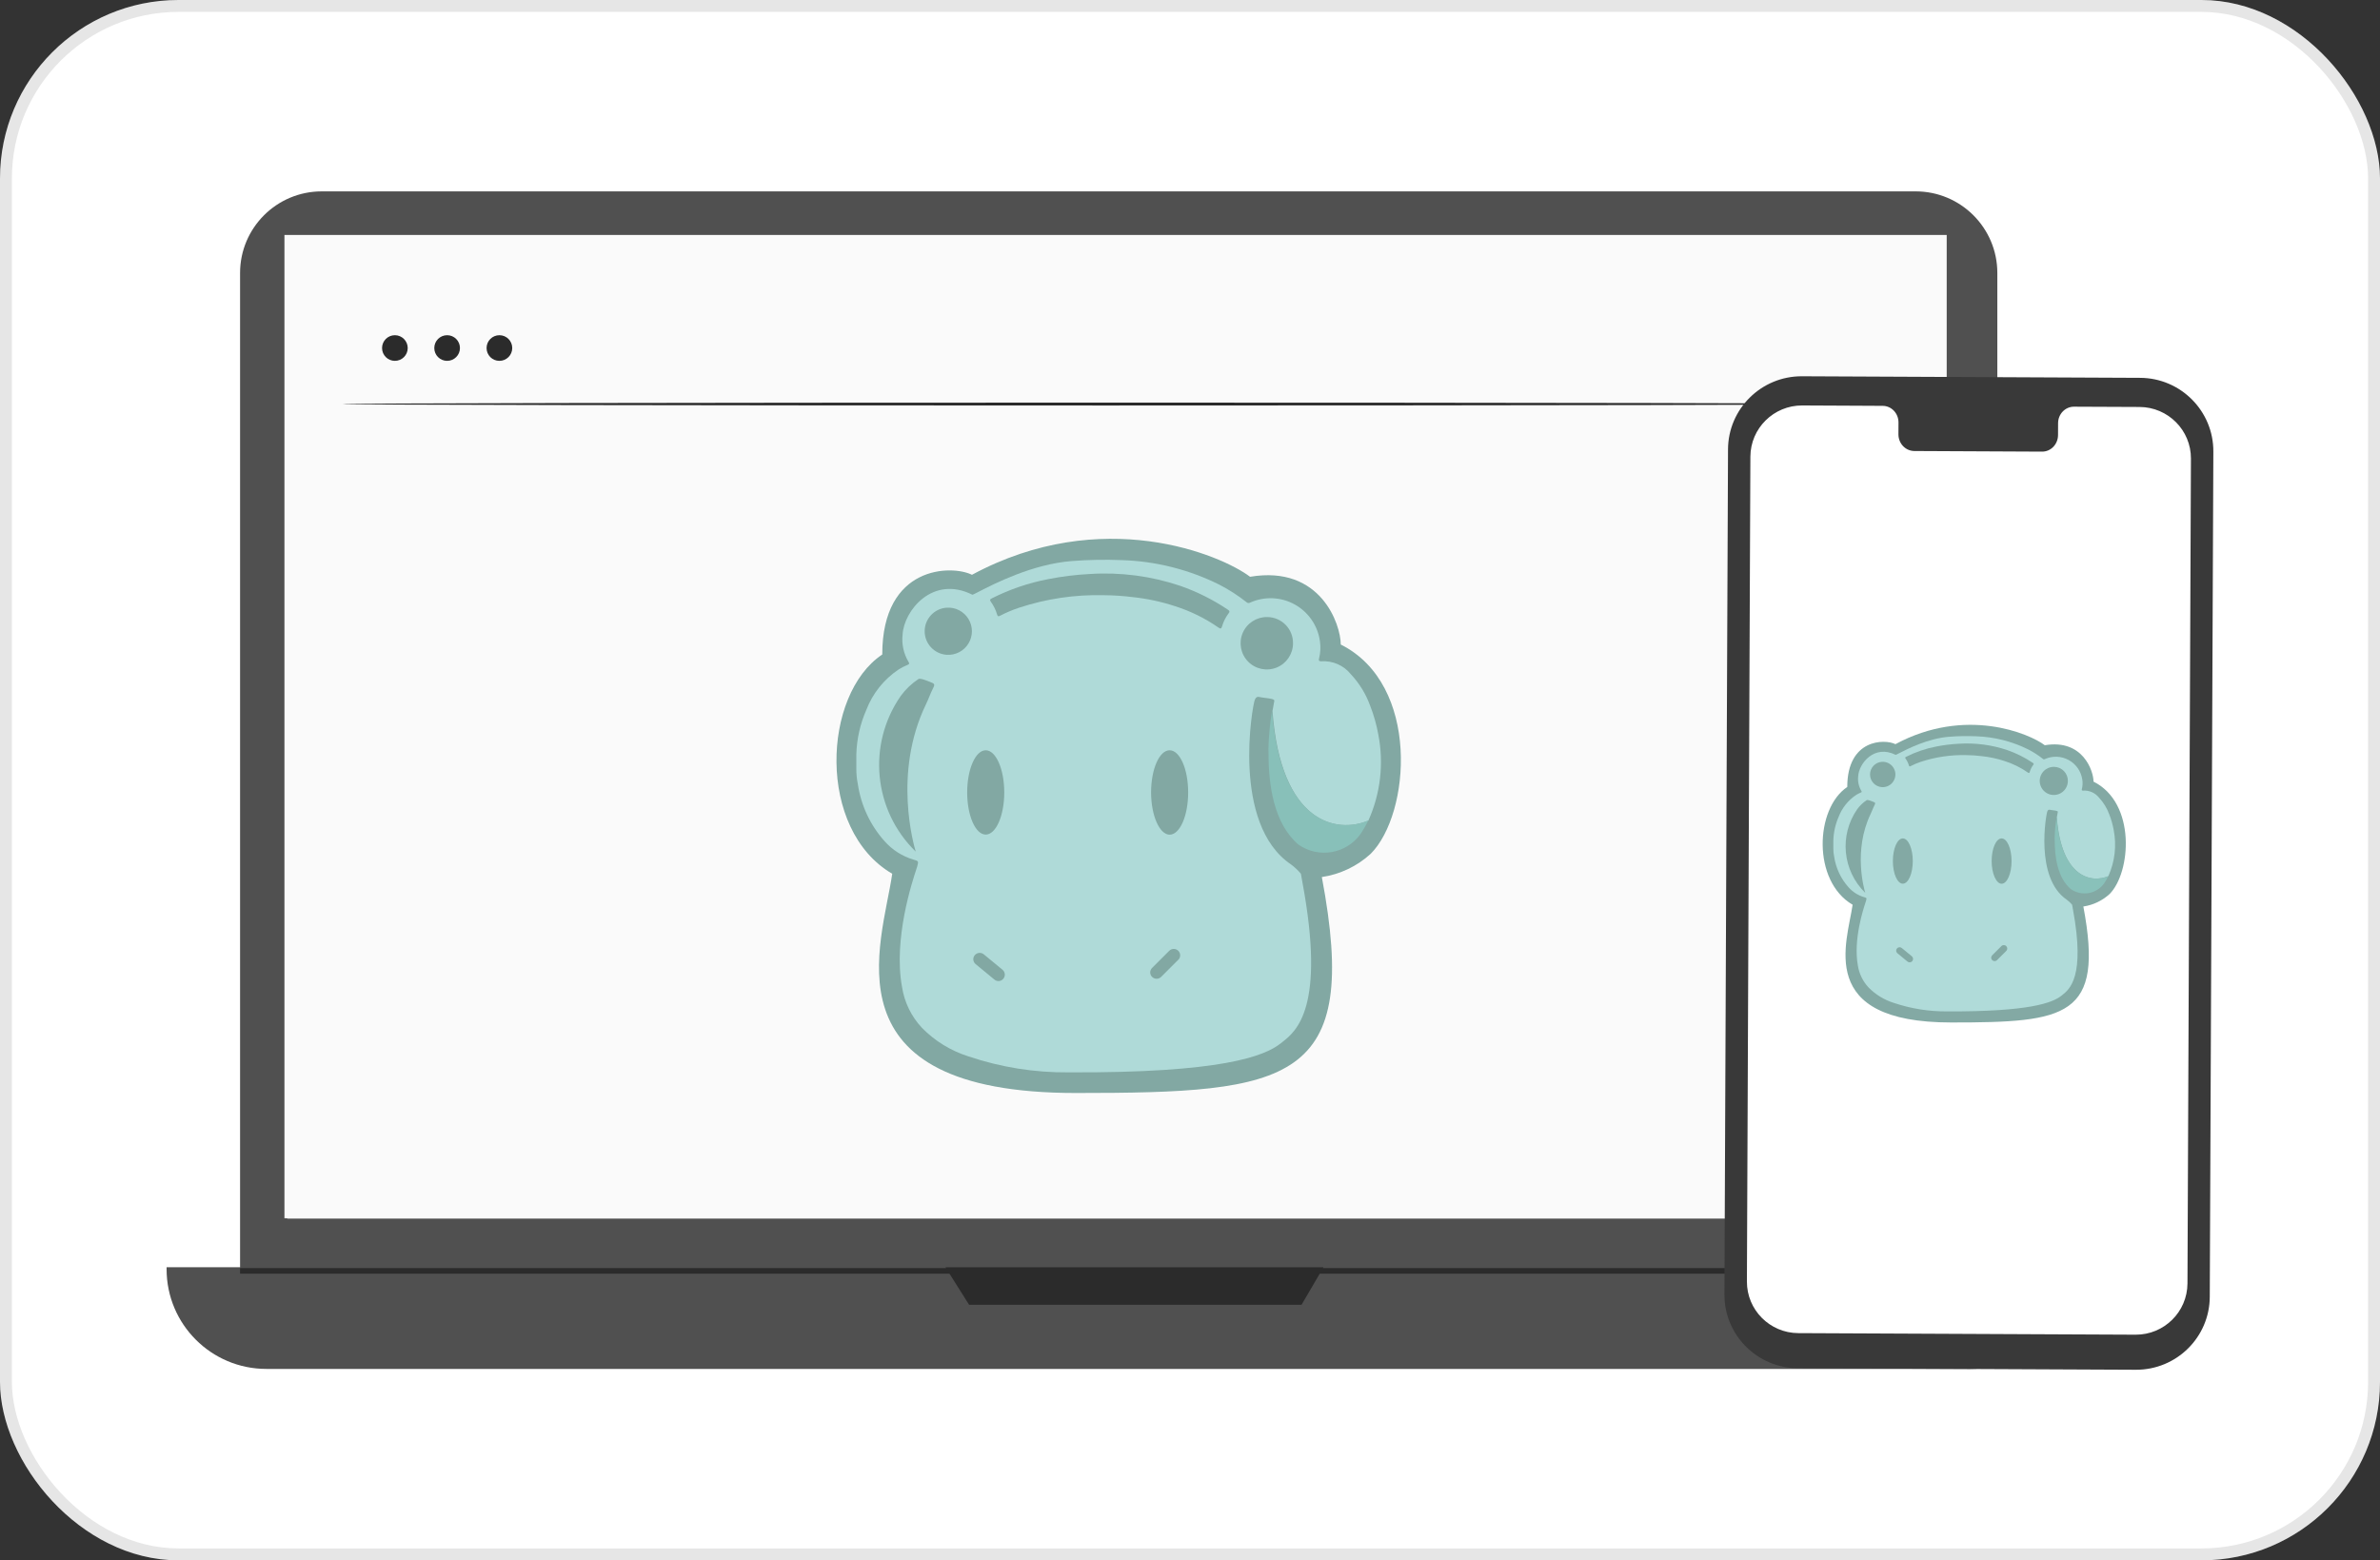 <svg width="305" height="200" viewBox="0 0 305 200" fill="none" xmlns="http://www.w3.org/2000/svg">
<rect x="0" y="0" width="305" height="200" fill="#333333" stroke="none"/>
<rect width="305" height="200" rx="22.875" fill="white"/>
<g clip-path="url(#clip0_2526_84101)">
<path d="M245.498 173.447H41.229C35.448 173.447 30.766 168.765 30.766 162.984V34.993C30.766 29.213 35.455 24.53 41.229 24.53H245.498C251.271 24.53 255.961 29.213 255.961 34.993V162.991C255.961 168.765 251.278 173.447 245.498 173.447Z" fill="#505050"/>
<path d="M252.548 175.465H34.133C27.073 175.465 21.35 169.741 21.35 162.682V162.431H265.331V162.682C265.331 169.741 259.608 175.465 252.548 175.465Z" fill="#505050"/>
<path d="M249.288 30.448H36.811V156.205H249.288V30.448Z" fill="#E0E0E0"/>
<path d="M121.162 162.437L124.193 167.248H166.791L169.606 162.437H121.162Z" fill="#2B2B2B"/>
<path d="M249.472 30.116H36.452V156.155H249.472V30.116Z" fill="#FAFAFA"/>
<path d="M52.25 44.61C52.25 45.514 51.518 46.254 50.606 46.254C49.701 46.254 48.961 45.522 48.961 44.61C48.961 43.705 49.694 42.965 50.606 42.965C51.511 42.965 52.25 43.705 52.25 44.61Z" fill="#2B2B2B"/>
<path d="M58.943 44.61C58.943 45.514 58.211 46.254 57.299 46.254C56.394 46.254 55.654 45.522 55.654 44.61C55.654 43.705 56.387 42.965 57.299 42.965C58.211 42.965 58.943 43.705 58.943 44.61Z" fill="#2B2B2B"/>
<path d="M65.644 44.61C65.644 45.514 64.912 46.254 64 46.254C63.088 46.254 62.355 45.522 62.355 44.61C62.355 43.705 63.088 42.965 64 42.965C64.912 42.965 65.644 43.705 65.644 44.61Z" fill="#2B2B2B"/>
<path d="M239.522 51.791C239.522 51.891 195.724 51.977 141.714 51.977C87.683 51.977 43.899 51.891 43.899 51.791C43.899 51.69 87.683 51.604 141.714 51.604C195.724 51.604 239.522 51.683 239.522 51.791Z" fill="#2B2B2B"/>
<path d="M255.961 162.539H30.766V163.257H255.961V162.539Z" fill="#2B2B2B"/>
<g opacity="0.7">
<path d="M175.653 109.441C180.763 104.332 182.04 87.726 171.821 82.616C171.821 80.061 169.266 72.397 160.197 73.93C156.493 71.12 141.254 64.682 124.559 73.675C122.004 72.397 113.062 72.397 113.062 83.894C105.398 89.003 104.657 106.337 114.34 111.996C113.062 120.937 105.398 140.098 137.856 140.098C165.434 140.098 174.376 138.82 169.394 112.417C171.731 112.074 173.912 111.037 175.653 109.441Z" fill="#4E857E"/>
<path fill-rule="evenodd" clip-rule="evenodd" d="M176.637 94.177C177.355 97.887 176.909 101.728 175.36 105.175C171.349 106.874 164.157 105.609 163.071 91.136C163.199 90.357 163.301 89.859 163.301 89.859C163.407 89.612 162.737 89.529 162.136 89.456C161.868 89.423 161.614 89.391 161.449 89.348C161.117 89.259 160.951 89.374 160.81 89.68C160.504 90.357 157.77 105.609 165.434 110.795C165.906 111.144 166.334 111.547 166.712 111.996L166.916 113.146C169.89 129.187 166.117 132.164 164.337 133.568C164.275 133.618 164.214 133.665 164.157 133.711C162.024 135.41 156.493 137.543 136.924 137.454C132.559 137.492 128.22 136.797 124.086 135.397C121.837 134.683 119.798 133.429 118.146 131.744C116.783 130.288 115.893 128.453 115.592 126.481C114.474 120.345 116.91 112.987 117.445 111.372C117.509 111.178 117.546 111.067 117.546 111.051C117.636 110.711 117.68 110.541 117.619 110.433C117.557 110.325 117.391 110.277 117.06 110.182C115.628 109.758 114.344 108.939 113.356 107.819C111.523 105.767 110.333 103.222 109.933 100.5C109.799 99.848 109.735 99.185 109.741 98.52V96.68C109.798 94.721 110.231 92.791 111.019 90.996C111.834 88.873 113.289 87.056 115.183 85.797C115.531 85.577 115.899 85.389 116.281 85.235C116.524 85.133 116.575 85.069 116.422 84.826C115.799 83.777 115.534 82.552 115.668 81.339C115.834 78.299 119.5 73.675 124.61 76.23C124.649 76.248 124.942 76.097 125.439 75.841C127.358 74.851 132.31 72.298 137.383 71.912C139.508 71.748 141.641 71.71 143.77 71.797C148.118 71.93 152.385 73.007 156.276 74.952C157.495 75.58 158.65 76.324 159.725 77.175C159.85 77.31 160.054 77.337 160.21 77.239C162.045 76.415 164.161 76.505 165.921 77.48C167.68 78.455 168.877 80.202 169.152 82.195C169.26 82.932 169.221 83.683 169.037 84.405C168.973 84.647 169.011 84.763 169.305 84.763C170.782 84.659 172.215 85.29 173.137 86.449C174.21 87.6 175.04 88.955 175.577 90.434C176.053 91.643 176.408 92.897 176.637 94.177ZM119.083 89.317C119.244 88.925 119.405 88.534 119.601 88.161C119.844 87.701 119.691 87.612 119.371 87.484C119.337 87.47 119.294 87.452 119.244 87.432C118.826 87.26 117.926 86.888 117.698 87.037C116.824 87.618 116.058 88.349 115.437 89.195C111.107 95.423 111.917 103.87 117.353 109.161C117.351 109.152 117.347 109.14 117.343 109.125C117.116 108.348 114.422 99.113 118.631 90.345C118.798 90.01 118.941 89.663 119.083 89.317Z" fill="#8FCCC9"/>
<path d="M162.559 96.476C162.559 100.551 163.198 105.507 166.391 108.253C168.972 110.067 172.533 109.456 174.362 106.886C174.729 106.34 175.058 105.768 175.346 105.175C171.36 106.874 164.143 105.609 163.006 91.124C162.747 92.747 162.593 94.386 162.546 96.029L162.559 96.476Z" fill="#57A79D"/>
<path d="M157.297 78.107C155.418 76.851 153.388 75.838 151.255 75.093C147.529 73.837 143.593 73.32 139.669 73.573C137.867 73.666 136.074 73.888 134.304 74.237C131.814 74.716 129.403 75.537 127.138 76.677C126.883 76.804 126.793 76.894 126.997 77.162C127.345 77.647 127.609 78.186 127.777 78.759C127.853 79.027 127.943 79.04 128.16 78.925C128.937 78.521 129.744 78.18 130.574 77.903C134.082 76.745 137.764 76.2 141.457 76.293C142.692 76.301 143.924 76.382 145.149 76.536C146.995 76.73 148.814 77.12 150.578 77.699C152.557 78.325 154.43 79.247 156.134 80.432C156.441 80.649 156.517 80.585 156.62 80.253C156.793 79.668 157.07 79.119 157.437 78.631C157.616 78.439 157.603 78.286 157.297 78.107Z" fill="#4E857E"/>
<path d="M162.407 79.092C161.045 79.066 159.802 79.865 159.26 81.115C158.719 82.365 158.986 83.819 159.936 84.794C160.886 85.771 162.332 86.076 163.596 85.568C164.86 85.06 165.692 83.839 165.702 82.477C165.719 81.59 165.381 80.732 164.761 80.097C164.142 79.46 163.294 79.099 162.407 79.092Z" fill="#4E857E"/>
<path d="M121.327 77.89C119.735 77.993 118.497 79.315 118.497 80.911C118.497 82.506 119.735 83.828 121.327 83.932C122.454 84.005 123.527 83.446 124.112 82.481C124.698 81.516 124.698 80.305 124.112 79.341C123.527 78.376 122.454 77.816 121.327 77.89Z" fill="#4E857E"/>
<path d="M128.584 125.446C128.449 125.617 128.25 125.726 128.033 125.747C127.817 125.769 127.601 125.702 127.434 125.561L125.033 123.581C124.862 123.446 124.754 123.248 124.732 123.031C124.71 122.814 124.777 122.598 124.918 122.432C125.207 122.089 125.716 122.039 126.067 122.317L128.469 124.297C128.818 124.583 128.869 125.097 128.584 125.446Z" fill="#4E857E"/>
<ellipse cx="126.321" cy="101.572" rx="2.376" ry="5.403" fill="#4E857E"/>
<path d="M151 123.02L148.803 125.217C148.48 125.534 147.963 125.534 147.64 125.217C147.486 125.066 147.399 124.859 147.399 124.643C147.399 124.426 147.486 124.219 147.64 124.068L149.838 121.871C150.159 121.55 150.679 121.55 151 121.871C151.321 122.192 151.321 122.712 151 123.033V123.02Z" fill="#4E857E"/>
<path d="M149.889 106.988C148.612 106.988 147.513 104.561 147.513 101.572C147.513 98.583 148.573 96.169 149.889 96.169C151.205 96.169 152.265 98.583 152.265 101.572C152.265 104.561 151.205 106.988 149.889 106.988Z" fill="#4E857E"/>
</g>
</g>
<g clip-path="url(#clip1_2526_84101)">
<path d="M273.713 175.573L230.389 175.372C225.175 175.35 220.967 171.113 220.988 165.921L221.448 57.6C221.47 52.401 225.714 48.207 230.927 48.229L274.251 48.43C279.465 48.452 283.666 52.688 283.644 57.88L283.185 166.201C283.17 171.401 278.926 175.594 273.713 175.573Z" fill="#393939"/>
<path d="M274.194 52.165L265.792 52.129C264.665 52.122 263.746 53.07 263.746 54.248L263.739 55.77C263.731 56.948 262.819 57.896 261.692 57.889L245.319 57.81C244.191 57.802 243.287 56.847 243.287 55.677L243.294 54.154C243.301 52.977 242.389 52.022 241.262 52.022L238.31 52.007L230.957 51.971C227.308 51.957 224.328 54.894 224.314 58.535L223.869 164.256C223.854 167.897 226.799 170.856 230.447 170.877L273.685 171.078C277.333 171.093 280.306 168.156 280.327 164.515L280.772 58.786C280.787 55.145 277.843 52.187 274.194 52.165Z" fill="white"/>
<g opacity="0.7">
<path d="M270.346 114.595C273.09 111.85 273.776 102.931 268.288 100.187C268.288 98.815 266.916 94.699 262.044 95.522C260.055 94.013 251.87 90.555 242.903 95.385C241.531 94.699 236.729 94.699 236.729 100.873C232.612 103.618 232.214 112.927 237.415 115.967C236.729 120.769 232.612 131.06 250.045 131.06C264.857 131.06 269.66 130.374 266.984 116.193C268.239 116.009 269.41 115.452 270.346 114.595Z" fill="#4E857E"/>
<path fill-rule="evenodd" clip-rule="evenodd" d="M270.874 106.395C271.26 108.388 271.02 110.451 270.188 112.302C268.034 113.215 264.171 112.535 263.588 104.762C263.657 104.344 263.712 104.076 263.712 104.076C263.769 103.943 263.408 103.899 263.086 103.859C262.942 103.842 262.806 103.825 262.717 103.802C262.539 103.754 262.449 103.815 262.374 103.98C262.209 104.344 260.741 112.535 264.857 115.321C265.111 115.508 265.341 115.725 265.544 115.966L265.653 116.583C267.25 125.199 265.224 126.798 264.268 127.552C264.234 127.579 264.202 127.604 264.171 127.629C263.026 128.541 260.055 129.687 249.545 129.639C247.201 129.66 244.87 129.286 242.65 128.534C241.442 128.151 240.346 127.477 239.459 126.572C238.727 125.79 238.249 124.805 238.087 123.746C237.487 120.45 238.796 116.498 239.083 115.631C239.117 115.526 239.137 115.467 239.137 115.458C239.233 115.094 239.233 115.094 238.876 114.991C238.107 114.764 237.417 114.324 236.887 113.722C235.902 112.62 235.263 111.253 235.048 109.791C234.976 109.441 234.942 109.085 234.945 108.728V107.74C234.975 106.687 235.208 105.651 235.631 104.687C236.069 103.547 236.851 102.571 237.868 101.895C238.055 101.776 238.252 101.675 238.458 101.593C238.588 101.538 238.616 101.503 238.533 101.373C238.198 100.809 238.056 100.152 238.128 99.5C238.218 97.867 240.187 95.384 242.931 96.756C242.952 96.766 243.11 96.684 243.376 96.547C244.407 96.016 247.067 94.644 249.791 94.437C250.933 94.349 252.078 94.328 253.222 94.375C255.557 94.447 257.849 95.025 259.938 96.07C260.593 96.407 261.213 96.807 261.791 97.264C261.858 97.336 261.968 97.351 262.051 97.298C263.037 96.856 264.174 96.904 265.119 97.427C266.064 97.951 266.707 98.889 266.854 99.96C266.912 100.356 266.891 100.759 266.792 101.147C266.758 101.277 266.778 101.339 266.936 101.339C267.73 101.283 268.499 101.622 268.994 102.244C269.571 102.863 270.016 103.591 270.305 104.385C270.561 105.034 270.751 105.708 270.874 106.395ZM239.964 103.784C240.05 103.574 240.137 103.364 240.242 103.163C240.373 102.916 240.29 102.868 240.119 102.8C240.1 102.792 240.077 102.783 240.05 102.772C239.826 102.679 239.342 102.48 239.22 102.559C238.75 102.872 238.339 103.264 238.006 103.719C235.68 107.064 236.115 111.6 239.035 114.442C239.033 114.437 239.031 114.431 239.029 114.423C238.907 114.006 237.46 109.046 239.721 104.336C239.811 104.156 239.887 103.97 239.964 103.784Z" fill="#8FCCC9"/>
<path d="M263.313 107.63C263.313 109.819 263.656 112.481 265.371 113.956C266.757 114.93 268.67 114.602 269.652 113.222C269.85 112.928 270.026 112.621 270.181 112.303C268.04 113.215 264.164 112.536 263.553 104.756C263.414 105.628 263.331 106.508 263.306 107.39L263.313 107.63Z" fill="#57A79D"/>
<path d="M260.485 97.766C259.476 97.091 258.386 96.547 257.24 96.146C255.239 95.472 253.125 95.195 251.018 95.33C250.05 95.38 249.087 95.499 248.136 95.687C246.799 95.944 245.504 96.385 244.287 96.997C244.15 97.066 244.102 97.114 244.212 97.258C244.399 97.518 244.54 97.808 244.63 98.115C244.672 98.26 244.72 98.266 244.836 98.205C245.253 97.988 245.687 97.804 246.133 97.656C248.017 97.034 249.995 96.741 251.978 96.791C252.641 96.795 253.303 96.839 253.961 96.922C254.952 97.026 255.93 97.235 256.877 97.546C257.94 97.883 258.946 98.377 259.861 99.014C260.026 99.131 260.067 99.097 260.122 98.918C260.215 98.604 260.364 98.309 260.561 98.047C260.657 97.944 260.65 97.862 260.485 97.766Z" fill="#4E857E"/>
<path d="M263.231 98.293C262.5 98.279 261.832 98.709 261.541 99.38C261.25 100.051 261.394 100.832 261.904 101.356C262.415 101.88 263.191 102.044 263.87 101.772C264.549 101.499 264.996 100.843 265.001 100.111C265.01 99.635 264.828 99.174 264.496 98.833C264.163 98.491 263.708 98.297 263.231 98.293Z" fill="#4E857E"/>
<path d="M241.167 97.648C240.312 97.704 239.647 98.414 239.647 99.271C239.647 100.128 240.312 100.838 241.167 100.894C241.772 100.933 242.349 100.633 242.663 100.114C242.978 99.596 242.978 98.946 242.663 98.428C242.349 97.909 241.772 97.609 241.167 97.648Z" fill="#4E857E"/>
<path d="M245.065 123.191C244.992 123.282 244.885 123.341 244.769 123.352C244.653 123.364 244.536 123.328 244.447 123.253L243.157 122.189C243.066 122.116 243.007 122.01 242.996 121.893C242.984 121.777 243.02 121.661 243.096 121.572C243.251 121.388 243.524 121.36 243.713 121.51L245.003 122.573C245.19 122.727 245.218 123.003 245.065 123.191Z" fill="#4E857E"/>
<ellipse cx="243.85" cy="110.368" rx="1.276" ry="2.902" fill="#4E857E"/>
<path d="M257.104 121.887L255.924 123.067C255.751 123.237 255.474 123.237 255.3 123.067C255.217 122.985 255.17 122.874 255.17 122.758C255.17 122.642 255.217 122.531 255.3 122.449L256.48 121.269C256.653 121.097 256.932 121.097 257.104 121.269C257.277 121.442 257.277 121.721 257.104 121.894V121.887Z" fill="#4E857E"/>
<path d="M256.508 113.277C255.822 113.277 255.232 111.973 255.232 110.368C255.232 108.762 255.801 107.466 256.508 107.466C257.215 107.466 257.784 108.762 257.784 110.368C257.784 111.973 257.215 113.277 256.508 113.277Z" fill="#4E857E"/>
</g>
</g>
<rect x="0.762" y="0.762" width="303.475" height="198.475" rx="22.113" stroke="black" stroke-opacity="0.1" stroke-width="1.525"/>
<defs>
<clipPath id="clip0_2526_84101">
<rect width="243.981" height="150.934" fill="white" transform="translate(21.35 24.531)"/>
</clipPath>
<clipPath id="clip1_2526_84101">
<rect width="62.663" height="127.344" fill="white" transform="translate(220.988 48.229)"/>
</clipPath>
</defs>
</svg>
